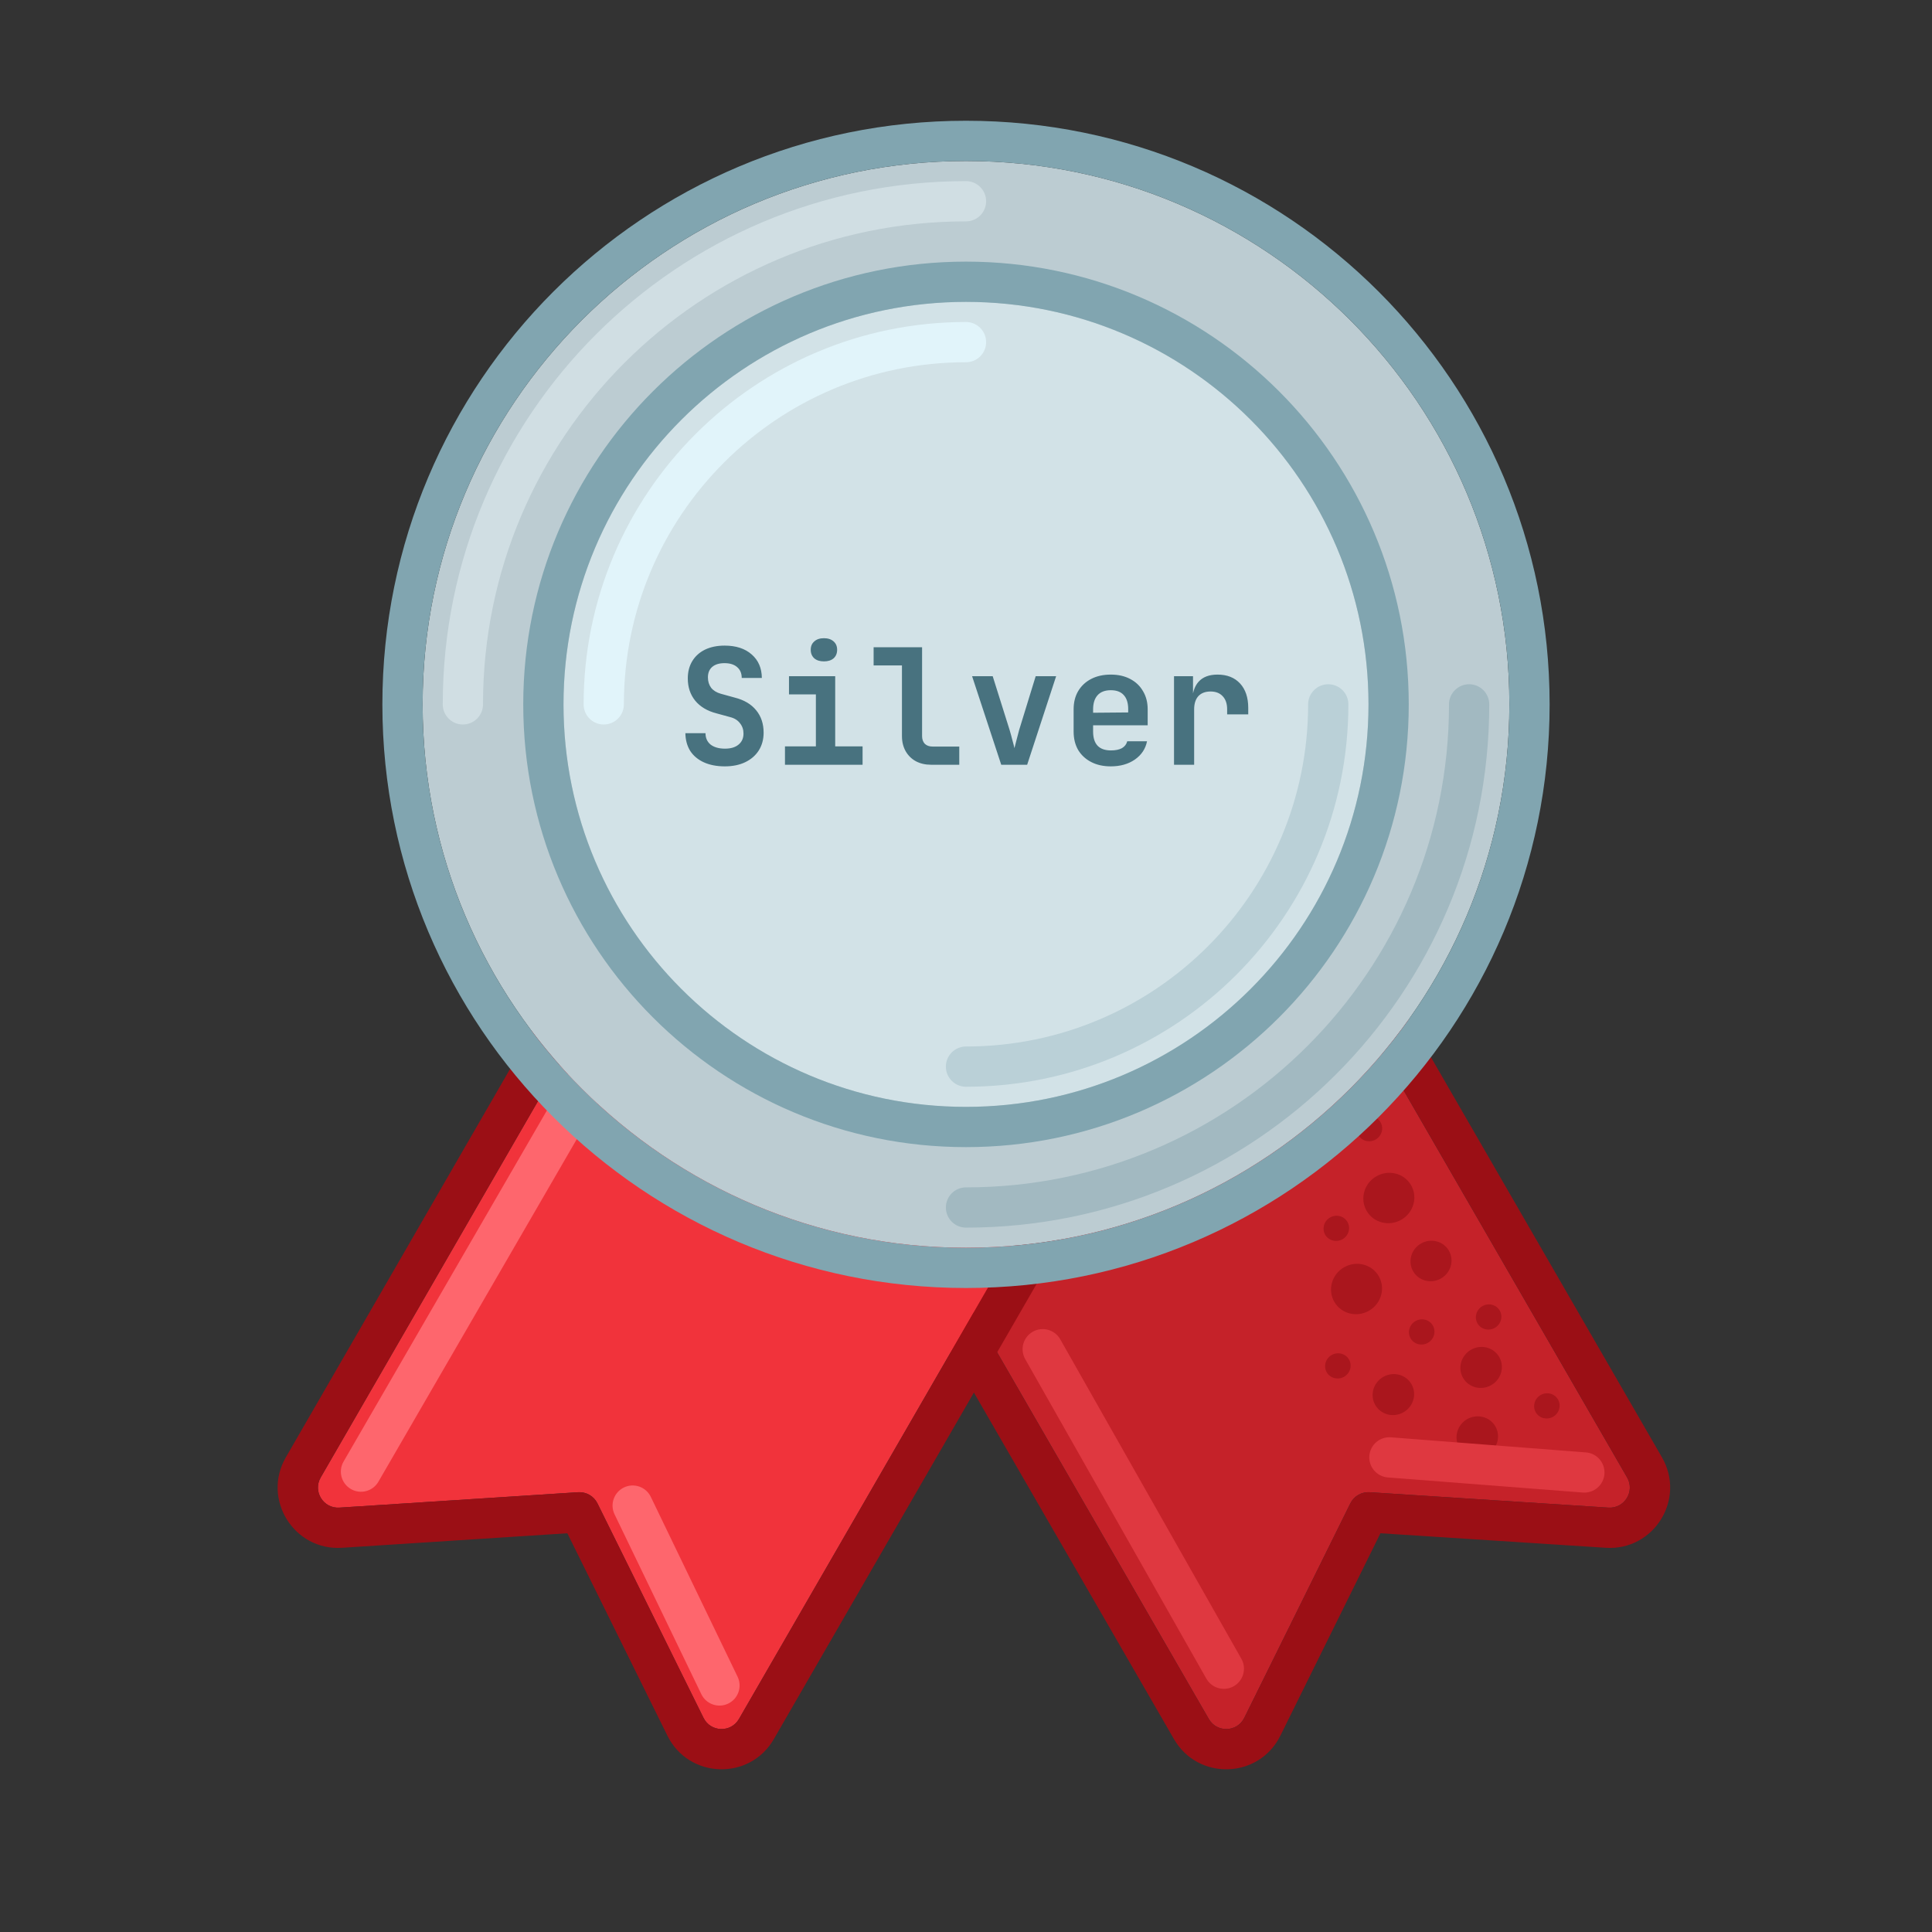 <svg viewBox="0 0 240 240" fill="none" xmlns="http://www.w3.org/2000/svg">
	<rect x="0" y="0" width="240" height="240" fill="#333333" stroke="none"/>
	<path
		d="M140.712 77.165C140.021 75.969 138.492 75.56 137.296 76.25L89.665 103.75C88.469 104.44 88.06 105.969 88.75 107.165L150.164 213.538C151.163 215.267 153.685 215.186 154.57 213.396L167.742 186.757C168.189 185.852 169.137 185.305 170.144 185.37L199.8 187.283C201.793 187.411 203.124 185.267 202.126 183.538L140.712 77.165Z"
		fill="#C52229" />
	<path fill-rule="evenodd" clip-rule="evenodd"
		d="M134.796 71.92L87.165 99.42C83.578 101.491 82.349 106.078 84.42 109.665L145.834 216.038C148.829 221.226 156.397 220.982 159.052 215.612L171.485 190.467L199.478 192.272C205.456 192.658 209.451 186.226 206.456 181.038L145.041 74.665C142.97 71.078 138.383 69.849 134.796 71.92ZM137.296 76.25C138.492 75.56 140.021 75.97 140.711 77.165L202.126 183.538C203.124 185.267 201.792 187.411 199.8 187.283L170.144 185.37C169.137 185.305 168.189 185.852 167.742 186.757L154.57 213.396C153.685 215.186 151.162 215.267 150.164 213.538L88.75 107.165C88.059 105.97 88.469 104.441 89.665 103.75L137.296 76.25Z"
		fill="#9B0F15" />
	<path fill-rule="evenodd" clip-rule="evenodd"
		d="M128.298 165.43C129.499 164.749 131.025 165.17 131.706 166.371L154.206 206.059C154.887 207.26 154.465 208.786 153.264 209.467C152.063 210.148 150.537 209.726 149.856 208.525L127.356 168.837C126.675 167.636 127.097 166.11 128.298 165.43Z"
		fill="#DF3840" />
	<path
		d="M179.015 158.81C177.789 159.518 176.235 159.122 175.545 157.926C174.854 156.73 175.288 155.186 176.514 154.479C177.74 153.771 179.294 154.167 179.985 155.363C180.675 156.559 180.241 158.102 179.015 158.81Z"
		fill="#AA161D" />
	<path
		d="M174.082 151.516C172.557 152.396 170.624 151.904 169.765 150.416C168.906 148.928 169.446 147.008 170.971 146.128C172.496 145.247 174.429 145.74 175.288 147.228C176.147 148.715 175.607 150.635 174.082 151.516Z"
		fill="#AA161D" />
	<path
		d="M170.069 162.819C168.544 163.7 166.611 163.208 165.752 161.72C164.893 160.232 165.433 158.312 166.958 157.432C168.483 156.551 170.415 157.043 171.274 158.531C172.133 160.019 171.594 161.939 170.069 162.819Z"
		fill="#AA161D" />
	<path
		d="M177.387 166.806C176.625 167.247 175.658 167 175.229 166.257C174.799 165.513 175.069 164.553 175.832 164.112C176.594 163.672 177.561 163.918 177.99 164.662C178.42 165.406 178.15 166.366 177.387 166.806Z"
		fill="#AA161D" />
	<path
		d="M166.78 153.935C166.017 154.376 165.051 154.129 164.621 153.385C164.192 152.642 164.462 151.682 165.224 151.241C165.987 150.801 166.953 151.047 167.383 151.791C167.812 152.535 167.542 153.495 166.78 153.935Z"
		fill="#AA161D" />
	<path
		d="M170.893 141.554C170.13 141.994 169.164 141.748 168.734 141.004C168.305 140.26 168.575 139.3 169.337 138.86C170.1 138.419 171.066 138.666 171.496 139.41C171.925 140.154 171.655 141.113 170.893 141.554Z"
		fill="#AA161D" />
	<path
		d="M166.972 171.024C166.21 171.464 165.243 171.218 164.814 170.474C164.384 169.73 164.654 168.77 165.417 168.33C166.179 167.889 167.146 168.136 167.575 168.88C168.005 169.624 167.735 170.583 166.972 171.024Z"
		fill="#AA161D" />
	<path
		d="M195.436 183.491C194.674 183.931 193.708 183.685 193.278 182.941C192.849 182.197 193.119 181.237 193.881 180.797C194.644 180.357 195.61 180.603 196.039 181.347C196.469 182.091 196.199 183.051 195.436 183.491Z"
		fill="#AA161D" />
	<path
		d="M185.7 164.948C184.937 165.389 183.971 165.143 183.541 164.399C183.112 163.655 183.382 162.695 184.144 162.255C184.907 161.814 185.873 162.06 186.303 162.804C186.732 163.548 186.462 164.508 185.7 164.948Z"
		fill="#AA161D" />
	<path
		d="M174.354 175.433C173.113 176.149 171.541 175.748 170.842 174.538C170.143 173.327 170.582 171.765 171.823 171.048C173.064 170.332 174.637 170.733 175.336 171.943C176.035 173.154 175.595 174.716 174.354 175.433Z"
		fill="#AA161D" />
	<path
		d="M185.257 172.06C184.016 172.776 182.443 172.375 181.744 171.165C181.045 169.954 181.485 168.392 182.725 167.675C183.966 166.959 185.539 167.359 186.238 168.57C186.937 169.781 186.498 171.343 185.257 172.06Z"
		fill="#AA161D" />
	<path
		d="M184.778 180.682C183.537 181.398 181.965 180.997 181.266 179.787C180.567 178.576 181.006 177.014 182.247 176.297C183.488 175.581 185.061 175.982 185.76 177.192C186.459 178.403 186.019 179.965 184.778 180.682Z"
		fill="#AA161D" />
	<path
		d="M192.936 175.991C192.173 176.431 191.207 176.185 190.777 175.441C190.348 174.697 190.618 173.737 191.38 173.297C192.143 172.857 193.109 173.103 193.539 173.847C193.968 174.591 193.698 175.551 192.936 175.991Z"
		fill="#AA161D" />
	<path fill-rule="evenodd" clip-rule="evenodd"
		d="M170.105 180.848C170.212 179.472 171.414 178.442 172.791 178.549L197.009 180.424C198.386 180.53 199.416 181.733 199.309 183.109C199.202 184.486 198 185.515 196.623 185.409L172.405 183.534C171.028 183.427 169.999 182.225 170.105 180.848Z"
		fill="#DF3840" />
	<path
		d="M101.25 77.165C101.94 75.969 103.469 75.56 104.665 76.25L152.297 103.75C153.492 104.44 153.902 105.969 153.212 107.165L91.797 213.538C90.799 215.267 88.276 215.186 87.391 213.396L74.219 186.757C73.772 185.852 72.825 185.305 71.817 185.37L42.161 187.283C40.169 187.411 38.837 185.267 39.836 183.538L101.25 77.165Z"
		fill="#F1333B" />
	<path fill-rule="evenodd" clip-rule="evenodd"
		d="M107.165 71.92L154.797 99.42C158.384 101.491 159.613 106.078 157.542 109.665L96.127 216.038C93.132 221.226 85.564 220.982 82.909 215.612L70.477 190.467L42.484 192.272C36.506 192.658 32.511 186.226 35.506 181.038L96.92 74.665C98.991 71.078 103.578 69.849 107.165 71.92ZM104.665 76.25C103.469 75.56 101.941 75.97 101.25 77.165L39.836 183.538C38.837 185.267 40.169 187.411 42.162 187.283L71.818 185.37C72.825 185.305 73.772 185.852 74.22 186.757L87.391 213.396C88.276 215.186 90.799 215.267 91.797 213.538L153.212 107.165C153.902 105.969 153.492 104.441 152.297 103.75L104.665 76.25Z"
		fill="#9B0F15" />
	<path fill-rule="evenodd" clip-rule="evenodd"
		d="M105.003 78.929C106.197 79.621 106.605 81.151 105.913 82.346L47.007 184.064C46.315 185.259 44.785 185.667 43.591 184.975C42.396 184.283 41.988 182.754 42.68 181.559L101.586 79.84C102.278 78.645 103.808 78.237 105.003 78.929Z"
		fill="#FE666D" />
	<path fill-rule="evenodd" clip-rule="evenodd"
		d="M77.507 184.779C78.751 184.179 80.245 184.701 80.845 185.944L91.626 208.288C92.227 209.532 91.705 211.026 90.462 211.626C89.218 212.226 87.724 211.704 87.123 210.461L76.342 188.117C75.742 186.874 76.264 185.379 77.507 184.779Z"
		fill="#FE666D" />
	<path
		d="M187.5 87.5C187.5 124.779 157.279 155 120 155C82.721 155 52.5 124.779 52.5 87.5C52.5 50.221 82.721 20 120 20C157.279 20 187.5 50.221 187.5 87.5Z"
		fill="#BCCCD2" />
	<path fill-rule="evenodd" clip-rule="evenodd"
		d="M192.5 87.5C192.5 127.541 160.041 160 120 160C79.959 160 47.5 127.541 47.5 87.5C47.5 47.459 79.959 15 120 15C160.041 15 192.5 47.459 192.5 87.5ZM120 155C157.279 155 187.5 124.779 187.5 87.5C187.5 50.221 157.279 20 120 20C82.721 20 52.5 50.221 52.5 87.5C52.5 124.779 82.721 155 120 155Z"
		fill="#81A5B0" />
	<path fill-rule="evenodd" clip-rule="evenodd"
		d="M57.5 90C56.119 90 55 88.881 55 87.5C55 51.602 84.102 22.5 120 22.5C121.381 22.5 122.5 23.619 122.5 25C122.5 26.381 121.381 27.5 120 27.5C86.863 27.5 60 54.363 60 87.5C60 88.881 58.881 90 57.5 90Z"
		fill="#D0DEE3" />
	<path fill-rule="evenodd" clip-rule="evenodd"
		d="M182.5 85C183.881 85 185 86.119 185 87.5C185 123.398 155.898 152.5 120 152.5C118.619 152.5 117.5 151.381 117.5 150C117.5 148.619 118.619 147.5 120 147.5C153.137 147.5 180 120.637 180 87.5C180 86.119 181.119 85 182.5 85Z"
		fill="#A2B9C1" />
	<path
		d="M170 87.5C170 115.114 147.614 137.5 120 137.5C92.386 137.5 70 115.114 70 87.5C70 59.886 92.386 37.5 120 37.5C147.614 37.5 170 59.886 170 87.5Z"
		fill="#D2E2E7" />
	<path
		d="M90.04 95.2C89.04 95.2 88.173 95.033 87.44 94.7C86.707 94.367 86.14 93.893 85.74 93.28C85.353 92.653 85.153 91.92 85.14 91.08H87.64C87.64 91.68 87.853 92.153 88.28 92.5C88.72 92.833 89.313 93 90.06 93C90.78 93 91.34 92.833 91.74 92.5C92.153 92.167 92.36 91.707 92.36 91.12C92.36 90.627 92.213 90.2 91.92 89.84C91.64 89.467 91.233 89.213 90.7 89.08L89.02 88.62C87.873 88.327 86.987 87.8 86.36 87.04C85.747 86.28 85.44 85.36 85.44 84.28C85.44 83.453 85.627 82.733 86 82.12C86.373 81.507 86.9 81.033 87.58 80.7C88.273 80.367 89.087 80.2 90.02 80.2C91.433 80.2 92.553 80.567 93.38 81.3C94.207 82.02 94.627 82.993 94.64 84.22H92.14C92.14 83.647 91.953 83.2 91.58 82.88C91.207 82.547 90.68 82.38 90 82.38C89.347 82.38 88.84 82.533 88.48 82.84C88.12 83.147 87.94 83.58 87.94 84.14C87.94 84.647 88.073 85.08 88.34 85.44C88.62 85.787 89.02 86.033 89.54 86.18L91.28 86.66C92.44 86.953 93.327 87.48 93.94 88.24C94.553 88.987 94.86 89.913 94.86 91.02C94.86 91.847 94.66 92.58 94.26 93.22C93.86 93.847 93.3 94.333 92.58 94.68C91.86 95.027 91.013 95.2 90.04 95.2ZM97.512 95V92.72H101.352V86.26H98.012V84H103.752V92.72H107.152V95H97.512ZM102.352 82.16C101.846 82.16 101.446 82.033 101.152 81.78C100.859 81.513 100.712 81.16 100.712 80.72C100.712 80.28 100.859 79.933 101.152 79.68C101.446 79.413 101.846 79.28 102.352 79.28C102.859 79.28 103.259 79.413 103.552 79.68C103.846 79.933 103.992 80.28 103.992 80.72C103.992 81.16 103.846 81.513 103.552 81.78C103.259 82.033 102.859 82.16 102.352 82.16ZM115.664 95C114.944 95 114.311 94.853 113.764 94.56C113.231 94.267 112.811 93.853 112.504 93.32C112.198 92.773 112.044 92.147 112.044 91.44V82.66H108.524V80.4H114.544V91.44C114.544 91.84 114.658 92.16 114.884 92.4C115.124 92.627 115.444 92.74 115.844 92.74H119.164V95H115.664ZM124.377 95L120.757 84H123.317L125.417 90.68C125.537 91.08 125.65 91.493 125.757 91.92C125.877 92.347 125.963 92.687 126.017 92.94C126.083 92.687 126.17 92.347 126.277 91.92C126.383 91.493 126.49 91.087 126.597 90.7L128.657 84H131.197L127.597 95H124.377ZM137.989 95.2C137.055 95.2 136.242 95.02 135.549 94.66C134.855 94.3 134.315 93.8 133.929 93.16C133.555 92.507 133.369 91.747 133.369 90.88V88.12C133.369 87.253 133.555 86.5 133.929 85.86C134.315 85.207 134.855 84.7 135.549 84.34C136.242 83.98 137.055 83.8 137.989 83.8C138.909 83.8 139.709 83.98 140.389 84.34C141.082 84.7 141.615 85.207 141.989 85.86C142.375 86.5 142.569 87.253 142.569 88.12V90.1H135.789V90.88C135.789 91.653 135.975 92.24 136.349 92.64C136.722 93.027 137.275 93.22 138.009 93.22C138.569 93.22 139.022 93.127 139.369 92.94C139.715 92.74 139.935 92.453 140.029 92.08H142.489C142.302 93.027 141.795 93.787 140.969 94.36C140.155 94.92 139.162 95.2 137.989 95.2ZM140.149 88.7V88.1C140.149 87.34 139.969 86.76 139.609 86.36C139.249 85.947 138.709 85.74 137.989 85.74C137.269 85.74 136.722 85.947 136.349 86.36C135.975 86.773 135.789 87.36 135.789 88.12V88.54L140.329 88.5L140.149 88.7ZM145.841 95V84H148.201V86.1H148.821L148.081 87.38C148.081 86.193 148.348 85.3 148.881 84.7C149.414 84.1 150.201 83.8 151.241 83.8C152.428 83.8 153.361 84.167 154.041 84.9C154.721 85.633 155.061 86.647 155.061 87.94V88.74H152.441V88.12C152.441 87.413 152.254 86.867 151.881 86.48C151.521 86.093 151.021 85.9 150.381 85.9C149.728 85.9 149.221 86.093 148.861 86.48C148.514 86.867 148.341 87.413 148.341 88.12V95H145.841Z"
		fill="#48727F" />
	<path fill-rule="evenodd" clip-rule="evenodd"
		d="M175 87.5C175 117.876 150.376 142.5 120 142.5C89.624 142.5 65 117.876 65 87.5C65 57.124 89.624 32.5 120 32.5C150.376 32.5 175 57.124 175 87.5ZM120 137.5C147.614 137.5 170 115.114 170 87.5C170 59.886 147.614 37.5 120 37.5C92.386 37.5 70 59.886 70 87.5C70 115.114 92.386 137.5 120 137.5Z"
		fill="#81A5B0" />
	<path fill-rule="evenodd" clip-rule="evenodd"
		d="M120 130C143.472 130 162.5 110.972 162.5 87.5C162.5 86.119 163.619 85 165 85C166.381 85 167.5 86.119 167.5 87.5C167.5 113.733 146.233 135 120 135C118.619 135 117.5 133.881 117.5 132.5C117.5 131.119 118.619 130 120 130Z"
		fill="#BAD0D7" />
	<path fill-rule="evenodd" clip-rule="evenodd"
		d="M120 45C96.528 45 77.5 64.028 77.5 87.5C77.5 88.881 76.381 90 75 90C73.619 90 72.5 88.881 72.5 87.5C72.5 61.267 93.766 40 120 40C121.381 40 122.5 41.119 122.5 42.5C122.5 43.881 121.381 45 120 45Z"
		fill="#E1F4FA" />
</svg>